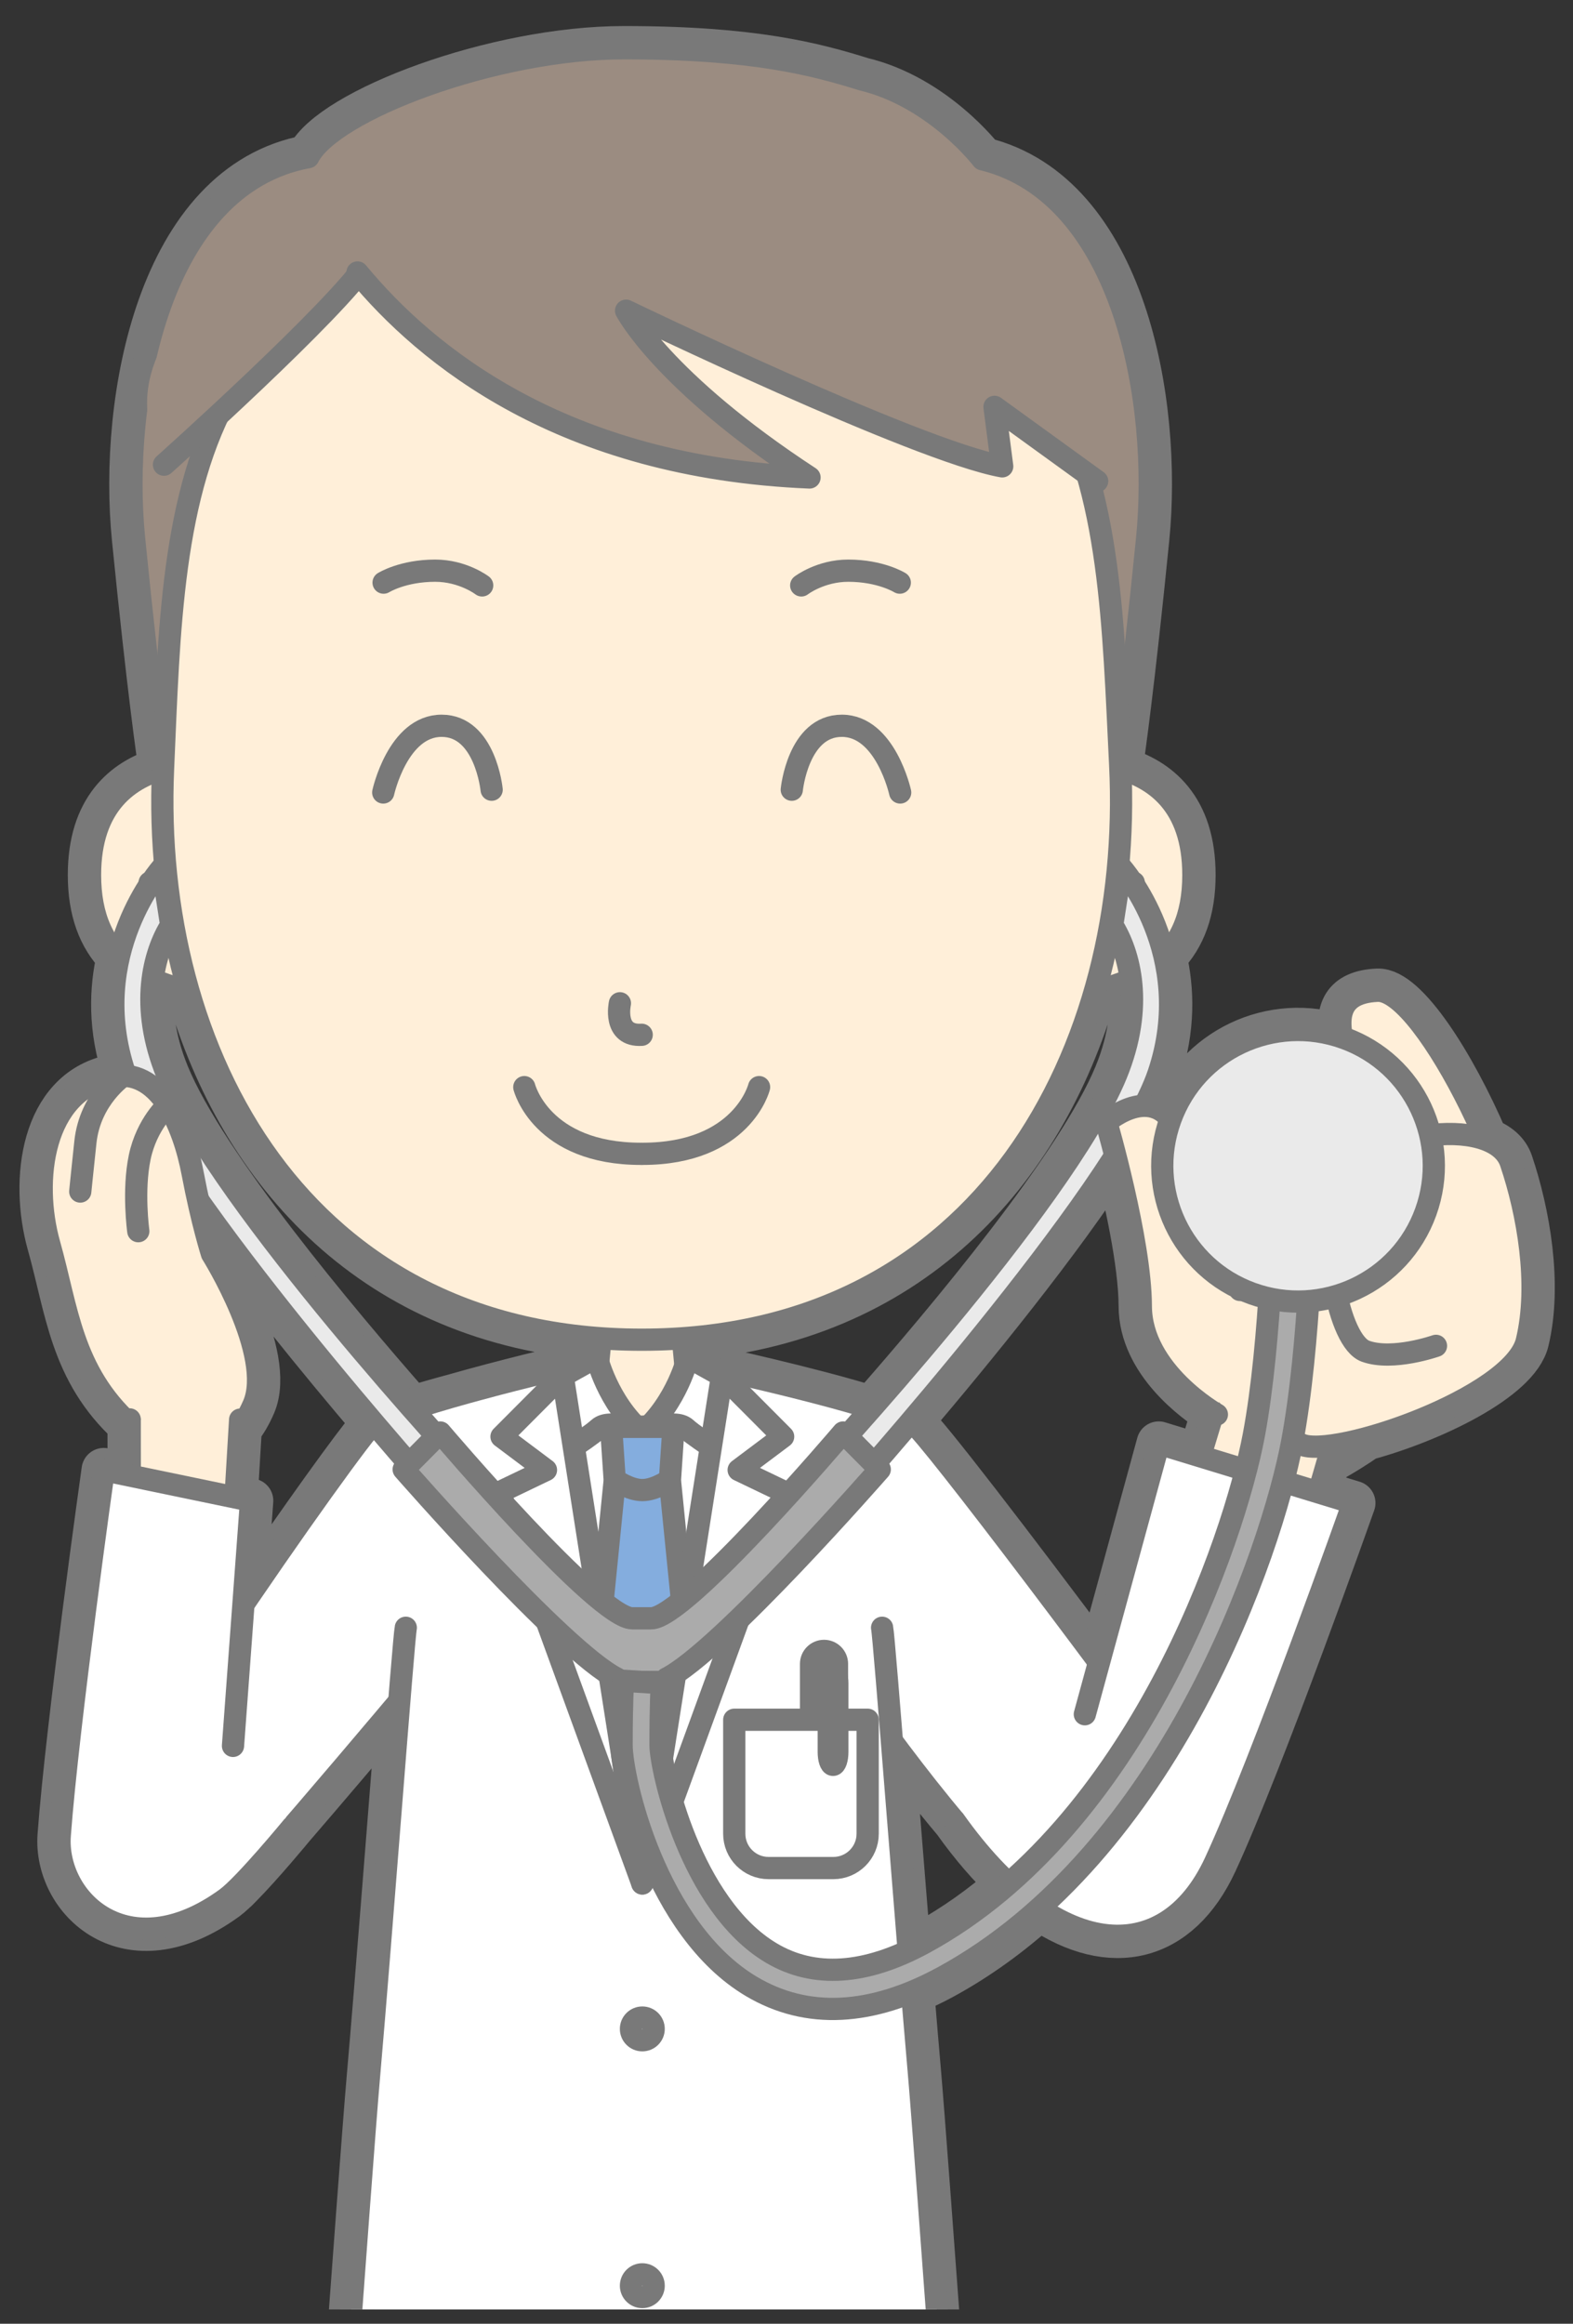 <?xml version="1.0" encoding="UTF-8"?>
<!DOCTYPE svg PUBLIC "-//W3C//DTD SVG 1.1//EN" "http://www.w3.org/Graphics/SVG/1.1/DTD/svg11.dtd">
<svg version="1.1" xmlns="http://www.w3.org/2000/svg" xmlns:xlink="http://www.w3.org/1999/xlink" x="0" y="0" width="283" height="418" viewBox="0, 0, 283, 418">
  <rect x="0" y="0" width="283" height="418" fill="#333333" stroke="none"/>
  <defs>
    <clipPath id="Clip_1">
      <path d="M280.576,2.362 L280.576,415.427 L2.318,415.427 L2.318,2.362 L280.576,2.362 z"/>
    </clipPath>
  </defs>
  <g id="Layer_1">
    <g clip-path="url(#Clip_1)">
      <path d="M166.325,349.481 C165.366,350.003 164.42,350.47 163.485,350.908 C162.444,338.096 161.346,324.195 160.461,313.197 C163.682,317.532 167.754,322.808 171.795,327.607 L171.795,327.608 C174.973,332.075 178.223,335.798 181.469,338.807 C176.828,342.865 171.797,346.495 166.325,349.481 M43.107,257.001 C43.994,255.856 44.865,254.432 45.623,252.663 C49.494,243.64 38.131,225.534 38.131,225.534 C38.131,225.534 36.974,221.919 35.65,215.914 C45.277,229.605 57.92,244.991 67.15,255.845 C66.898,255.964 66.665,256.081 66.453,256.197 L66.588,256.753 C64.045,259.64 54.241,273.226 43.795,288.597 L45.169,269.958 L42.369,269.377 z M200.811,193.331 C194.153,209.525 170.586,237.653 156.819,253.316 C145.692,249.853 128.336,246.083 128.317,246.079 L127.334,246.079 L123.769,244.094 C123.769,244.094 123.629,244.676 123.314,245.615 L122.85,240.716 C163.248,237.822 187.461,211.213 196.994,178.232 C199.389,177.716 201.524,177.025 203.428,176.168 C204.028,180.901 203.537,186.699 200.811,193.331 M30.092,193.331 C27.365,186.7 26.873,180.902 27.472,176.169 C29.375,177.026 31.51,177.716 33.902,178.232 C43.431,211.211 67.646,237.818 108.041,240.716 L107.629,245.067 C107.441,244.46 107.351,244.094 107.351,244.094 L103.787,246.079 L102.575,246.079 C102.572,246.08 102.019,246.2 101.074,246.411 L101.213,246.079 C101.213,246.079 91.17,248.427 81.738,251.118 C79.055,251.838 76.431,252.582 74.082,253.314 C60.314,237.65 36.749,209.524 30.092,193.331 M205.248,234.944 C205.272,245.086 215.284,252.155 218.159,253.976 C218.229,254.066 218.272,254.117 218.272,254.117 L215.91,261.955 L208.471,259.685 L197.727,299.02 C182.672,278.823 165.95,257.016 164.44,256.197 C164.229,256.083 163.998,255.966 163.75,255.849 C174.844,242.802 190.871,223.203 200.662,207.878 C202.496,215.065 205.229,227.077 205.248,234.944 M271.811,209.143 C271.157,207.209 269.528,205.864 267.34,205.031 C261.559,191.525 252.948,178 247.832,178.226 C241.68,178.497 240.512,181.947 241.43,186.603 C228.881,182.308 215.166,188.825 210.598,201.314 C209.188,199.524 207.516,198.91 205.885,198.919 C206.985,196.773 207.856,194.8 208.442,193.056 C211.125,185.066 210.873,177.899 209.502,172.047 C212.971,168.52 214.701,163.683 214.701,157.389 C214.701,145.238 208.282,140.223 201.576,138.291 C201.989,135.534 203.741,123.289 206.379,96.885 C208.825,72.427 202.278,34.848 176.752,28.656 C176.752,28.656 168.225,17.46 155.098,14.313 C146.526,11.649 135.559,8.684 112.264,8.684 C88.97,8.684 59.64,19.887 55.464,28.27 C28.638,33.155 21.625,71.885 24.125,96.885 C26.805,123.695 28.568,135.906 28.947,138.41 C22.38,140.422 16.198,145.466 16.198,157.389 C16.198,163.684 17.929,168.521 21.398,172.048 C20.027,177.9 19.775,185.067 22.459,193.056 C22.512,193.212 22.574,193.375 22.631,193.534 C21.808,193.47 20.943,193.521 20.029,193.721 C7.701,196.409 5.617,212.227 8.875,223.811 C12.137,235.388 12.871,246.6 23.336,256.176 C23.336,256.176 23.336,256.177 23.337,256.177 L23.347,265.429 L18.669,264.458 C18.669,264.458 12.227,310.199 10.749,330.157 C9.901,341.604 22.868,354.491 40.716,341.484 C41.091,341.21 41.539,340.826 42.035,340.367 C42.256,340.196 42.654,339.807 43.195,339.242 C47.033,335.383 52.486,328.768 52.611,328.616 C58.674,321.595 66.14,312.784 71.835,306.034 C70.388,323.897 67.955,355.557 66.34,374.055 C65.703,381.328 63.795,407.036 61.568,437.572 C57.349,495.406 57.662,570.555 57.662,570.555 L69.775,570.555 C70.048,600.769 73.029,658.577 73.029,658.577 L76.25,663.838 L72.398,674.555 L81.366,674.604 C78.874,675.488 76.619,676.679 74.901,678.291 C68.261,684.528 72.355,686.527 72.355,686.527 L104.202,686.527 L104.202,674.728 L106.185,674.739 L110.18,570.555 L113.547,570.555 L115.853,532.223 L118.16,570.555 L120.969,570.555 L124.964,674.739 L126.946,674.728 L126.946,686.527 L158.793,686.527 C158.793,686.527 162.889,684.528 156.248,678.291 C154.532,676.679 152.276,675.488 149.784,674.604 L158.75,674.555 L154.899,663.838 L158.119,658.577 C158.119,658.577 161.102,600.769 161.375,570.555 L174.045,570.555 C174.045,570.555 174.317,494.647 170.075,436.351 C167.84,405.641 165.928,379.819 165.293,372.556 C164.924,368.343 164.516,363.484 164.088,358.288 C165.922,357.534 167.784,356.658 169.676,355.625 C175.975,352.19 181.735,347.98 186.991,343.251 C199.903,352.017 212.059,349.134 218.61,335.005 C227.026,316.851 243.459,270.364 243.459,270.364 L237.262,268.472 L238.85,262.989 C238.85,262.989 241.926,261.407 245.836,258.692 C257.418,255.563 273.01,248.18 274.684,241.217 C277.137,231.012 274.864,218.182 271.811,209.143" fill="#797979"/>
      <path d="M166.325,349.481 C165.366,350.003 164.42,350.47 163.485,350.908 C162.444,338.096 161.346,324.195 160.461,313.197 C163.682,317.532 167.754,322.808 171.795,327.607 L171.795,327.608 C174.973,332.075 178.223,335.798 181.469,338.807 C176.828,342.865 171.797,346.495 166.325,349.481 z M43.107,257.001 C43.994,255.856 44.865,254.432 45.623,252.663 C49.494,243.64 38.131,225.534 38.131,225.534 C38.131,225.534 36.974,221.919 35.65,215.914 C45.277,229.605 57.92,244.991 67.15,255.845 C66.898,255.964 66.665,256.081 66.453,256.197 L66.588,256.753 C64.045,259.64 54.241,273.226 43.795,288.597 L45.169,269.958 L42.369,269.377 L43.107,257.001 z M200.811,193.331 C194.153,209.525 170.586,237.653 156.819,253.316 C145.692,249.853 128.336,246.083 128.317,246.079 L127.334,246.079 L123.769,244.094 C123.769,244.094 123.629,244.676 123.314,245.615 L122.85,240.716 C163.248,237.822 187.461,211.213 196.994,178.232 C199.389,177.716 201.524,177.025 203.428,176.168 C204.028,180.901 203.537,186.699 200.811,193.331 z M30.092,193.331 C27.365,186.7 26.873,180.902 27.472,176.169 C29.375,177.026 31.51,177.716 33.902,178.232 C43.431,211.211 67.646,237.818 108.041,240.716 L107.629,245.067 C107.441,244.46 107.351,244.094 107.351,244.094 L103.787,246.079 L102.575,246.079 C102.572,246.08 102.019,246.2 101.074,246.411 L101.213,246.079 C101.213,246.079 91.17,248.427 81.738,251.118 C79.055,251.838 76.431,252.582 74.082,253.314 C60.314,237.65 36.749,209.524 30.092,193.331 z M205.248,234.944 C205.272,245.086 215.284,252.155 218.159,253.976 C218.229,254.066 218.272,254.117 218.272,254.117 L215.91,261.955 L208.471,259.685 L197.727,299.02 C182.672,278.823 165.95,257.016 164.44,256.197 C164.229,256.083 163.998,255.966 163.75,255.849 C174.844,242.802 190.871,223.203 200.662,207.878 C202.496,215.065 205.229,227.077 205.248,234.944 z M271.811,209.143 C271.157,207.209 269.528,205.864 267.34,205.031 C261.559,191.525 252.948,178 247.832,178.226 C241.68,178.497 240.512,181.947 241.43,186.603 C228.881,182.308 215.166,188.825 210.598,201.314 C209.188,199.524 207.516,198.91 205.885,198.919 C206.985,196.773 207.856,194.8 208.442,193.056 C211.125,185.066 210.873,177.899 209.502,172.047 C212.971,168.52 214.701,163.683 214.701,157.389 C214.701,145.238 208.282,140.223 201.576,138.291 C201.989,135.534 203.741,123.289 206.379,96.885 C208.825,72.427 202.278,34.848 176.752,28.656 C176.752,28.656 168.225,17.46 155.098,14.313 C146.526,11.649 135.559,8.684 112.264,8.684 C88.97,8.684 59.64,19.887 55.464,28.27 C28.638,33.155 21.625,71.885 24.125,96.885 C26.805,123.695 28.568,135.906 28.947,138.41 C22.38,140.422 16.198,145.466 16.198,157.389 C16.198,163.684 17.929,168.521 21.398,172.048 C20.027,177.9 19.775,185.067 22.459,193.056 C22.512,193.212 22.574,193.375 22.631,193.534 C21.808,193.47 20.943,193.521 20.029,193.721 C7.701,196.409 5.617,212.227 8.875,223.811 C12.137,235.388 12.871,246.6 23.336,256.176 C23.336,256.176 23.336,256.177 23.337,256.177 L23.347,265.429 L18.669,264.458 C18.669,264.458 12.227,310.199 10.749,330.157 C9.901,341.604 22.868,354.491 40.716,341.484 C41.091,341.21 41.539,340.826 42.035,340.367 C42.256,340.196 42.654,339.807 43.195,339.242 C47.033,335.383 52.486,328.768 52.611,328.616 C58.674,321.595 66.14,312.784 71.835,306.034 C70.388,323.897 67.955,355.557 66.34,374.055 C65.703,381.328 63.795,407.036 61.568,437.572 C57.349,495.406 57.662,570.555 57.662,570.555 L69.775,570.555 C70.048,600.769 73.029,658.577 73.029,658.577 L76.25,663.838 L72.398,674.555 L81.366,674.604 C78.874,675.488 76.619,676.679 74.901,678.291 C68.261,684.528 72.355,686.527 72.355,686.527 L104.202,686.527 L104.202,674.728 L106.185,674.739 L110.18,570.555 L113.547,570.555 L115.853,532.223 L118.16,570.555 L120.969,570.555 L124.964,674.739 L126.946,674.728 L126.946,686.527 L158.793,686.527 C158.793,686.527 162.889,684.528 156.248,678.291 C154.532,676.679 152.276,675.488 149.784,674.604 L158.75,674.555 L154.899,663.838 L158.119,658.577 C158.119,658.577 161.102,600.769 161.375,570.555 L174.045,570.555 C174.045,570.555 174.317,494.647 170.075,436.351 C167.84,405.641 165.928,379.819 165.293,372.556 C164.924,368.343 164.516,363.484 164.088,358.288 C165.922,357.534 167.784,356.658 169.676,355.625 C175.975,352.19 181.735,347.98 186.991,343.251 C199.903,352.017 212.059,349.134 218.61,335.005 C227.026,316.851 243.459,270.364 243.459,270.364 L237.262,268.472 L238.85,262.989 C238.85,262.989 241.926,261.407 245.836,258.692 C257.418,255.563 273.01,248.18 274.684,241.217 C277.137,231.012 274.864,218.182 271.811,209.143 z" fill-opacity="0" stroke="#797979" stroke-width="8" stroke-linecap="round" stroke-linejoin="round"/>
      <path d="M161.395,565.81 L165.868,429.959 L165.545,399.802 L115.574,399.802 L65.602,399.802 L65.281,429.959 L69.755,565.81 C69.709,594.2 73.029,658.577 73.029,658.577 L76.25,663.838 L72.398,674.555 L106.185,674.739 L114.169,466.522 L115.574,464.966 L116.979,466.522 L124.964,674.739 L158.75,674.555 L154.899,663.838 L158.119,658.577 C158.119,658.577 161.44,594.2 161.395,565.81" fill="#A2A2A2"/>
      <path d="M161.395,565.81 L165.868,429.959 L165.545,399.802 L115.574,399.802 L65.602,399.802 L65.281,429.959 L69.755,565.81 C69.709,594.2 73.029,658.577 73.029,658.577 L76.25,663.838 L72.398,674.555 L106.185,674.739 L114.169,466.522 L115.574,464.966 L116.979,466.522 L124.964,674.739 L158.75,674.555 L154.899,663.838 L158.119,658.577 C158.119,658.577 161.44,594.2 161.395,565.81 z" fill-opacity="0" stroke="#797979" stroke-width="4" stroke-linecap="round" stroke-linejoin="round"/>
      <path d="M176.752,28.656 C176.752,28.656 168.225,17.46 155.098,14.313 C146.526,11.649 135.559,8.684 112.264,8.684 C88.97,8.684 59.64,19.887 55.464,28.27 C28.638,33.155 21.625,71.885 24.125,96.885 C27.163,127.271 29.024,138.912 29.024,138.912 L29.079,141.409 L40.612,133.168 L115.253,130.636 L189.893,133.168 L201.426,141.409 L201.481,138.912 C201.481,138.912 203.342,127.271 206.379,96.885 C208.825,72.427 202.278,34.848 176.752,28.656" fill="#9B8C81"/>
      <path d="M176.752,28.656 C176.752,28.656 168.225,17.46 155.098,14.313 C146.526,11.649 135.559,8.684 112.264,8.684 C88.97,8.684 59.64,19.887 55.464,28.27 C28.638,33.155 21.625,71.885 24.125,96.885 C27.163,127.271 29.024,138.912 29.024,138.912 L29.079,141.409 L40.612,133.168 L115.253,130.636 L189.893,133.168 L201.426,141.409 L201.481,138.912 C201.481,138.912 203.342,127.271 206.379,96.885 C208.825,72.427 202.278,34.848 176.752,28.656 z" fill-opacity="0" stroke="#797979" stroke-width="4" stroke-linecap="round" stroke-linejoin="round"/>
      <path d="M164.44,256.197 C157.446,252.403 128.316,246.079 128.316,246.079 L102.576,246.079 C102.576,246.079 73.447,252.403 66.453,256.197 L76.555,297.805 L154.336,297.805 z" fill="#FFFFFF"/>
      <path d="M164.44,256.197 C157.446,252.403 128.316,246.079 128.316,246.079 L102.576,246.079 C102.576,246.079 73.447,252.403 66.453,256.197 L76.555,297.805 L154.336,297.805 L164.44,256.197 z" fill-opacity="0" stroke="#797979" stroke-width="4" stroke-linecap="round" stroke-linejoin="round"/>
      <path d="M128.317,246.079 L123.358,246.079 L121.935,231.047 L115.446,226.827 L108.956,231.047 L107.533,246.079 L102.575,246.079 C98.725,253.58 110.337,261.075 110.337,261.075 L115.446,268.43 L120.555,261.075 C120.555,261.075 132.168,253.58 128.317,246.079" fill="#FFEFD9"/>
      <path d="M128.317,246.079 L123.358,246.079 L121.935,231.047 L115.446,226.827 L108.956,231.047 L107.533,246.079 L102.575,246.079 C98.725,253.58 110.337,261.075 110.337,261.075 L115.446,268.43 L120.555,261.075 C120.555,261.075 132.168,253.58 128.317,246.079 z" fill-opacity="0" stroke="#797979" stroke-width="4" stroke-linecap="round" stroke-linejoin="round"/>
      <path d="M101.213,246.079 C101.213,246.079 74.146,252.403 67.152,256.197 C64.902,257.417 14.306,329.332 14.306,338.666 C14.306,348 35.381,343.774 41.91,340.45 C43.871,339.452 80.58,295.64 80.58,295.64" fill="#FFFFFF"/>
      <path d="M101.213,246.079 C101.213,246.079 74.146,252.403 67.152,256.197 C64.902,257.417 14.306,329.332 14.306,338.666 C14.306,348 35.381,343.774 41.91,340.45 C43.871,339.452 80.58,295.64 80.58,295.64" fill-opacity="0" stroke="#797979" stroke-width="4" stroke-linecap="round" stroke-linejoin="round"/>
      <path d="M128.316,246.079 C128.316,246.079 157.446,252.403 164.44,256.197 C166.69,257.417 202.711,305.228 216.666,324.889 C222.069,332.5 202.981,348.161 185.516,340.738 C177.254,337.227 154.375,305.109 154.118,304.209" fill="#FFFFFF"/>
      <path d="M128.316,246.079 C128.316,246.079 157.446,252.403 164.44,256.197 C166.69,257.417 202.711,305.228 216.666,324.889 C222.069,332.5 202.981,348.161 185.516,340.738 C177.254,337.227 154.375,305.109 154.118,304.209" fill-opacity="0" stroke="#797979" stroke-width="4" stroke-linecap="round" stroke-linejoin="round"/>
      <path d="M73.006,292.805 C72.609,294.554 68.642,347.683 66.34,374.055 C65.703,381.328 63.795,407.036 61.568,437.572 C57.349,495.406 57.662,570.555 57.662,570.555 L113.547,570.555 L115.853,532.223 L118.16,570.555 L174.045,570.555 C174.045,570.555 174.317,494.647 170.075,436.351 C167.84,405.641 165.928,379.819 165.293,372.556 C162.989,346.184 159.098,294.554 158.701,292.805" fill="#FFFFFF"/>
      <path d="M73.006,292.805 C72.609,294.554 68.642,347.683 66.34,374.055 C65.703,381.328 63.795,407.036 61.568,437.572 C57.349,495.406 57.662,570.555 57.662,570.555 L113.547,570.555 L115.853,532.223 L118.16,570.555 L174.045,570.555 C174.045,570.555 174.317,494.647 170.075,436.351 C167.84,405.641 165.928,379.819 165.293,372.556 C162.989,346.184 159.098,294.554 158.701,292.805" fill-opacity="0" stroke="#797979" stroke-width="4" stroke-linecap="round" stroke-linejoin="round"/>
      <path d="M115.56,320.031 L135.034,254.822 L115.435,256.675 L96.09,254.822 z" fill="#FFFFFF"/>
      <path d="M115.56,320.031 L135.034,254.822 L115.435,256.675 L96.09,254.822 L115.56,320.031 z" fill-opacity="0" stroke="#797979" stroke-width="4" stroke-linecap="round" stroke-linejoin="round"/>
      <path d="M123.769,244.094 C123.769,244.094 121.847,252.241 115.56,257.697 C115.56,257.697 121.324,255.042 123.42,256.95 C125.515,258.859 133.901,264.107 133.901,264.107 L129.707,247.401 z" fill="#FFFFFF"/>
      <path d="M123.769,244.094 C123.769,244.094 121.847,252.241 115.56,257.697 C115.56,257.697 121.324,255.042 123.42,256.95 C125.515,258.859 133.901,264.107 133.901,264.107 L129.707,247.401 L123.769,244.094 z" fill-opacity="0" stroke="#797979" stroke-width="4" stroke-linecap="round" stroke-linejoin="round"/>
      <path d="M107.351,244.094 C107.351,244.094 109.273,252.241 115.56,257.697 C115.56,257.697 109.797,255.042 107.701,256.95 C105.605,258.859 97.222,264.107 97.222,264.107 L101.414,247.401 z" fill="#FFFFFF"/>
      <path d="M107.351,244.094 C107.351,244.094 109.273,252.241 115.56,257.697 C115.56,257.697 109.797,255.042 107.701,256.95 C105.605,258.859 97.222,264.107 97.222,264.107 L101.414,247.401 L107.351,244.094 z" fill-opacity="0" stroke="#797979" stroke-width="4" stroke-linecap="round" stroke-linejoin="round"/>
      <path d="M120.578,266.798 L115.56,266.439 L110.543,266.798 L107.199,300.228 L115.56,323.909 L123.922,300.228 z" fill="#84ADDE"/>
      <path d="M120.578,266.798 L115.56,266.439 L110.543,266.798 L107.199,300.228 L115.56,323.909 L123.922,300.228 L120.578,266.798 z" fill-opacity="0" stroke="#797979" stroke-width="4" stroke-linecap="round" stroke-linejoin="round"/>
      <path d="M109.945,256.666 L110.586,266.166 C110.586,266.166 113.18,268.041 115.56,268.041 C117.941,268.041 120.535,266.166 120.535,266.166 L121.174,256.666 z" fill="#84ADDE"/>
      <path d="M109.945,256.666 L110.586,266.166 C110.586,266.166 113.18,268.041 115.56,268.041 C117.941,268.041 120.535,266.166 120.535,266.166 L121.174,256.666 L109.945,256.666 z" fill-opacity="0" stroke="#797979" stroke-width="4" stroke-linecap="round" stroke-linejoin="round"/>
      <path d="M117.601,364.966 C117.601,366.095 116.687,367.007 115.56,367.007 C114.433,367.007 113.519,366.095 113.519,364.966 C113.519,363.839 114.433,362.925 115.56,362.925 C116.687,362.925 117.601,363.839 117.601,364.966" fill="#FFFFFF"/>
      <path d="M117.601,364.966 C117.601,366.095 116.687,367.007 115.56,367.007 C114.433,367.007 113.519,366.095 113.519,364.966 C113.519,363.839 114.433,362.925 115.56,362.925 C116.687,362.925 117.601,363.839 117.601,364.966 z" fill-opacity="0" stroke="#797979" stroke-width="4" stroke-linecap="round" stroke-linejoin="round"/>
      <path d="M117.601,411.158 C117.601,412.285 116.687,413.199 115.56,413.199 C114.433,413.199 113.519,412.285 113.519,411.158 C113.519,410.03 114.433,409.116 115.56,409.116 C116.687,409.116 117.601,410.03 117.601,411.158" fill="#FFFFFF"/>
      <path d="M117.601,411.158 C117.601,412.285 116.687,413.199 115.56,413.199 C114.433,413.199 113.519,412.285 113.519,411.158 C113.519,410.03 114.433,409.116 115.56,409.116 C116.687,409.116 117.601,410.03 117.601,411.158 z" fill-opacity="0" stroke="#797979" stroke-width="4" stroke-linecap="round" stroke-linejoin="round"/>
      <path d="M101.213,247.401 L90.226,258.426 L98.226,264.426 L89.894,268.426 L115.56,338.803 z" fill="#FFFFFF"/>
      <path d="M101.213,247.401 L90.226,258.426 L98.226,264.426 L89.894,268.426 L115.56,338.803 L101.213,247.401 z" fill-opacity="0" stroke="#797979" stroke-width="4" stroke-linecap="round" stroke-linejoin="round"/>
      <path d="M129.91,247.401 L140.895,258.426 L132.894,264.426 L141.229,268.426 L115.56,338.803 z" fill="#FFFFFF"/>
      <path d="M129.91,247.401 L140.895,258.426 L132.894,264.426 L141.229,268.426 L115.56,338.803 L129.91,247.401 z" fill-opacity="0" stroke="#797979" stroke-width="4" stroke-linecap="round" stroke-linejoin="round"/>
      <path d="M150.584,311.636 C150.584,312.924 149.539,313.969 148.25,313.969 C146.963,313.969 145.918,312.924 145.918,311.636 L145.918,299.302 C145.918,298.014 146.963,296.969 148.25,296.969 C149.539,296.969 150.584,298.014 150.584,299.302 z" fill="#797979"/>
      <path d="M150.584,311.636 C150.584,312.924 149.539,313.969 148.25,313.969 C146.963,313.969 145.918,312.924 145.918,311.636 L145.918,299.302 C145.918,298.014 146.963,296.969 148.25,296.969 C149.539,296.969 150.584,298.014 150.584,299.302 L150.584,311.636 z" fill-opacity="0" stroke="#797979" stroke-width="4" stroke-linecap="round" stroke-linejoin="round"/>
      <path d="M132.101,309.354 L132.101,329.859 C132.101,333.266 134.866,336.03 138.274,336.03 L149.93,336.03 C153.34,336.03 156.102,333.266 156.102,329.859 L156.102,309.354 z" fill="#FFFFFF"/>
      <path d="M132.101,309.354 L132.101,329.859 C132.101,333.266 134.866,336.03 138.274,336.03 L149.93,336.03 C153.34,336.03 156.102,333.266 156.102,329.859 L156.102,309.354 L132.101,309.354 z" fill-opacity="0" stroke="#797979" stroke-width="4" stroke-linecap="round" stroke-linejoin="round"/>
      <path d="M150.645,315.136 C150.645,316.424 150.299,317.469 149.871,317.469 C149.448,317.469 149.102,316.424 149.102,315.136 L149.102,302.802 C149.102,301.514 149.448,300.469 149.871,300.469 C150.299,300.469 150.645,301.514 150.645,302.802 z" fill="#797979"/>
      <path d="M150.645,315.136 C150.645,316.424 150.299,317.469 149.871,317.469 C149.448,317.469 149.102,316.424 149.102,315.136 L149.102,302.802 C149.102,301.514 149.448,300.469 149.871,300.469 C150.299,300.469 150.645,301.514 150.645,302.802 L150.645,315.136 z" fill-opacity="0" stroke="#797979" stroke-width="4" stroke-linecap="round" stroke-linejoin="round"/>
      <path d="M44.341,137.753 C44.341,137.753 16.198,131.946 16.198,157.389 C16.198,172.356 25.886,179.152 45.804,179.437" fill="#FFEFD9"/>
      <path d="M44.341,137.753 C44.341,137.753 16.198,131.946 16.198,157.389 C16.198,172.356 25.886,179.152 45.804,179.437" fill-opacity="0" stroke="#797979" stroke-width="4" stroke-linecap="round" stroke-linejoin="round"/>
      <path d="M26.923,158.766 C26.923,158.766 30.61,157.063 34.127,157.084" fill="#FFEFD9"/>
      <path d="M26.923,158.766 C26.923,158.766 30.61,157.063 34.127,157.084" fill-opacity="0" stroke="#797979" stroke-width="4" stroke-linecap="round" stroke-linejoin="round"/>
      <path d="M186.559,137.753 C186.559,137.753 214.701,131.946 214.701,157.389 C214.701,172.356 205.012,179.152 185.094,179.437" fill="#FFEFD9"/>
      <path d="M186.559,137.753 C186.559,137.753 214.701,131.946 214.701,157.389 C214.701,172.356 205.012,179.152 185.094,179.437" fill-opacity="0" stroke="#797979" stroke-width="4" stroke-linecap="round" stroke-linejoin="round"/>
      <path d="M203.977,158.766 C203.977,158.766 200.287,157.063 196.772,157.084" fill="#FFEFD9"/>
      <path d="M203.977,158.766 C203.977,158.766 200.287,157.063 196.772,157.084" fill-opacity="0" stroke="#797979" stroke-width="4" stroke-linecap="round" stroke-linejoin="round"/>
      <path d="M201.532,137.559 C204.063,188.807 176.91,240.99 115.45,240.99 C54.278,240.99 27.093,189.299 29.334,138.286 C31.516,88.592 31.034,39.539 115.45,39.539 C199.864,39.539 199.088,88.114 201.532,137.559" fill="#FFEFD9"/>
      <path d="M201.532,137.559 C204.063,188.807 176.91,240.99 115.45,240.99 C54.278,240.99 27.093,189.299 29.334,138.286 C31.516,88.592 31.034,39.539 115.45,39.539 C199.864,39.539 199.088,88.114 201.532,137.559 z" fill-opacity="0" stroke="#797979" stroke-width="4" stroke-linecap="round" stroke-linejoin="round"/>
      <path d="M29.203,156.059 C29.203,156.059 15.252,171.599 22.459,193.056 C29.666,214.513 79.459,270.006 79.459,270.006 L84.291,264.676 C84.291,264.676 39.674,216.638 30.092,193.331 C24.99,180.923 27.671,171.399 30.798,166.409 z" fill="#EAEAEA"/>
      <path d="M29.203,156.059 C29.203,156.059 15.252,171.599 22.459,193.056 C29.666,214.513 79.459,270.006 79.459,270.006 L84.291,264.676 C84.291,264.676 39.674,216.638 30.092,193.331 C24.99,180.923 27.671,171.399 30.798,166.409 L29.203,156.059 z" fill-opacity="0" stroke="#797979" stroke-width="4" stroke-linecap="round" stroke-linejoin="round"/>
      <path d="M201.7,156.059 C201.7,156.059 215.649,171.599 208.442,193.056 C201.237,214.513 151.444,270.006 151.444,270.006 L146.612,264.676 C146.612,264.676 191.229,216.638 200.811,193.331 C205.91,180.923 203.231,171.399 200.104,166.409 z" fill="#EAEAEA"/>
      <path d="M201.7,156.059 C201.7,156.059 215.649,171.599 208.442,193.056 C201.237,214.513 151.444,270.006 151.444,270.006 L146.612,264.676 C146.612,264.676 191.229,216.638 200.811,193.331 C205.91,180.923 203.231,171.399 200.104,166.409 L201.7,156.059 z" fill-opacity="0" stroke="#797979" stroke-width="4" stroke-linecap="round" stroke-linejoin="round"/>
      <path d="M29.503,83.59 C29.503,83.59 60.673,55.714 66.356,46.815 L64.993,35.525 C64.993,35.525 13.64,54.742 29.503,83.59" fill="#9B8C81"/>
      <path d="M29.503,83.59 C29.503,83.59 60.673,55.714 66.356,46.815" fill="#9C8A76"/>
      <path d="M29.503,83.59 C29.503,83.59 60.673,55.714 66.356,46.815" fill-opacity="0" stroke="#797979" stroke-width="4" stroke-linecap="round" stroke-linejoin="round"/>
      <path d="M197.391,86.555 L178.922,73.185 L180.307,83.889 C164.942,81.124 112.64,55.888 112.64,55.888 C112.64,55.888 119.14,68.555 145.641,85.889 C101.14,84.055 70.39,57.055 58.087,42.157 C58.087,42.157 53.89,34.305 58.64,30.305 C63.39,26.305 94.329,9.464 131.64,15.305 C168.951,21.146 187.141,41.555 193.391,56.305 C199.641,71.055 197.391,86.555 197.391,86.555" fill="#9B8C81"/>
      <path d="M64.317,49.013 C76.621,63.911 101.14,84.055 145.641,85.889 C119.14,68.555 112.64,55.888 112.64,55.888 C112.64,55.888 164.942,81.124 180.307,83.889 L178.922,73.185 L197.391,86.555" fill-opacity="0" stroke="#797979" stroke-width="4" stroke-linecap="round" stroke-linejoin="round"/>
      <path d="M68.95,142.555 C68.95,142.555 71.575,130.555 79.45,130.555 C87.325,130.555 88.45,142.055 88.45,142.055" fill-opacity="0" stroke="#797979" stroke-width="4" stroke-linecap="round" stroke-linejoin="round"/>
      <path d="M161.95,142.555 C161.95,142.555 159.325,130.555 151.45,130.555 C143.575,130.555 142.45,142.055 142.45,142.055" fill-opacity="0" stroke="#797979" stroke-width="4" stroke-linecap="round" stroke-linejoin="round"/>
      <path d="M94.33,195.555 C94.33,195.555 97.33,207.555 115.33,207.555" fill-opacity="0" stroke="#797979" stroke-width="4" stroke-linecap="round" stroke-linejoin="round"/>
      <path d="M136.563,195.555 C136.563,195.555 133.563,207.555 115.563,207.555" fill-opacity="0" stroke="#797979" stroke-width="4" stroke-linecap="round" stroke-linejoin="round"/>
      <path d="M111.528,180.472 C111.528,180.472 110.195,186.472 115.447,186.139" fill-opacity="0" stroke="#797979" stroke-width="4" stroke-linecap="round" stroke-linejoin="round"/>
      <path d="M69.013,104.805 C69.013,104.805 72.446,102.655 78.296,102.655 C83.28,102.655 86.748,105.305 86.748,105.305" fill-opacity="0" stroke="#797979" stroke-width="4" stroke-linecap="round" stroke-linejoin="round"/>
      <path d="M161.881,104.805 C161.881,104.805 158.446,102.655 152.598,102.655 C147.614,102.655 144.145,105.305 144.145,105.305" fill-opacity="0" stroke="#797979" stroke-width="4" stroke-linecap="round" stroke-linejoin="round"/>
      <path d="M28.394,260.004 C26.896,259.125 25.209,257.89 23.336,256.176 C12.871,246.6 12.137,235.388 8.875,223.811 C5.617,212.227 7.701,196.409 20.029,193.721 C28.556,191.86 32.984,202.232 34.658,211.08 C36.338,219.934 38.131,225.534 38.131,225.534 C38.131,225.534 49.494,243.64 45.623,252.663 C44.605,255.037 43.385,256.792 42.195,258.082" fill="#FFEFD9"/>
      <path d="M28.394,260.004 C26.896,259.125 25.209,257.89 23.336,256.176 C12.871,246.6 12.137,235.388 8.875,223.811 C5.617,212.227 7.701,196.409 20.029,193.721 C28.556,191.86 32.984,202.232 34.658,211.08 C36.338,219.934 38.131,225.534 38.131,225.534 C38.131,225.534 49.494,243.64 45.623,252.663 C44.605,255.037 43.385,256.792 42.195,258.082" fill-opacity="0" stroke="#797979" stroke-width="4" stroke-linecap="round" stroke-linejoin="round"/>
      <path d="M30.193,198.81 C30.193,198.81 26.402,202.12 25.138,208.159 C23.875,214.195 24.881,221.469 24.881,221.469" fill="#FFEFD9"/>
      <path d="M30.193,198.81 C30.193,198.81 26.402,202.12 25.138,208.159 C23.875,214.195 24.881,221.469 24.881,221.469" fill-opacity="0" stroke="#797979" stroke-width="4" stroke-linecap="round" stroke-linejoin="round"/>
      <path d="M22.158,193.512 C22.158,193.512 16.205,197.503 15.363,205.453 C14.642,212.248 14.439,214.338 14.439,214.338" fill="#FFEFD9"/>
      <path d="M22.158,193.512 C22.158,193.512 16.205,197.503 15.363,205.453 C14.642,212.248 14.439,214.338 14.439,214.338" fill-opacity="0" stroke="#797979" stroke-width="4" stroke-linecap="round" stroke-linejoin="round"/>
      <path d="M23.336,255.326 L23.347,266.114 L42.334,269.958 L43.205,255.369" fill="#FFEFD9"/>
      <path d="M23.336,255.326 L23.347,266.114 L42.334,269.958 L43.205,255.369" fill-opacity="0" stroke="#797979" stroke-width="4" stroke-linecap="round" stroke-linejoin="round"/>
      <path d="M41.918,314.055 L45.169,269.958 L18.669,264.458 C18.669,264.458 12.227,310.199 10.749,330.157 C9.901,341.604 22.868,354.491 40.716,341.484 C43.975,339.108 52.619,328.607 52.619,328.607" fill="#FFFFFF"/>
      <path d="M41.918,314.055 L45.169,269.958 L18.669,264.458 C18.669,264.458 12.227,310.199 10.749,330.157 C9.901,341.604 22.868,354.491 40.716,341.484 C43.975,339.108 52.619,328.607 52.619,328.607" fill-opacity="0" stroke="#797979" stroke-width="4" stroke-linecap="round" stroke-linejoin="round"/>
      <path d="M247.832,178.226 C231.868,178.929 249.399,201.004 250.157,210.18 C250.562,215.097 244.828,219.764 243.517,226.212 C231.664,223.729 218.021,224.899 215.698,232.24 C211.323,246.063 218.272,254.117 218.272,254.117 L212.078,274.676 L233.838,280.279 L238.85,262.989 C238.85,262.989 250.939,256.773 257.663,247.829 C260.639,245.978 271.582,238.545 273.192,228.402 C275.065,216.646 256.467,177.845 247.832,178.226" fill="#FFEFD9"/>
      <path d="M247.832,178.226 C231.868,178.929 249.399,201.004 250.157,210.18 C250.562,215.097 244.828,219.764 243.517,226.212 C231.664,223.729 218.021,224.899 215.698,232.24 C211.323,246.063 218.272,254.117 218.272,254.117 L212.078,274.676 L233.838,280.279 L238.85,262.989 C238.85,262.989 250.939,256.773 257.663,247.829 C260.639,245.978 271.582,238.545 273.192,228.402 C275.065,216.646 256.467,177.845 247.832,178.226 z" fill-opacity="0" stroke="#797979" stroke-width="4" stroke-linecap="round" stroke-linejoin="round"/>
      <path d="M218.93,254.445 C218.93,254.445 205.276,246.786 205.248,234.944 C205.219,223.1 199.037,201.839 199.037,201.839 C199.037,201.839 208.438,193.626 212.409,204.746 C216.375,215.867 219.707,227.563 219.707,227.563 L223.076,232.04" fill="#FFEFD9"/>
      <path d="M218.93,254.445 C218.93,254.445 205.276,246.786 205.248,234.944 C205.219,223.1 199.037,201.839 199.037,201.839 C199.037,201.839 208.438,193.626 212.409,204.746 C216.375,215.867 219.707,227.563 219.707,227.563 L223.076,232.04" fill-opacity="0" stroke="#797979" stroke-width="4" stroke-linecap="round" stroke-linejoin="round"/>
      <path d="M195.174,308.364 L208.471,259.685 L243.459,270.364 C243.459,270.364 227.026,316.851 218.61,335.005 C209.498,354.657 189.541,352.553 171.795,327.608" fill="#FFFFFF"/>
      <path d="M195.174,308.364 L208.471,259.685 L243.459,270.364 C243.459,270.364 227.026,316.851 218.61,335.005 C209.498,354.657 189.541,352.553 171.795,327.608" fill-opacity="0" stroke="#797979" stroke-width="4" stroke-linecap="round" stroke-linejoin="round"/>
      <path d="M158.276,264.318 L151.694,257.68 C151.694,257.68 123.301,291.105 117.158,291.105 L113.744,291.105 C107.601,291.105 79.207,257.68 79.207,257.68 L72.627,264.318 C72.627,264.318 101.251,297.057 110.966,301.93 L111.091,302.556 L112.931,302.556 L117.971,302.556 L119.81,302.556 L119.935,301.931 C129.649,297.06 158.276,264.318 158.276,264.318" fill="#ABABAB"/>
      <path d="M158.276,264.318 L151.694,257.68 C151.694,257.68 123.301,291.105 117.158,291.105 L113.744,291.105 C107.601,291.105 79.207,257.68 79.207,257.68 L72.627,264.318 C72.627,264.318 101.251,297.057 110.966,301.93 L111.091,302.556 L112.931,302.556 L117.971,302.556 L119.81,302.556 L119.935,301.931 C129.649,297.06 158.276,264.318 158.276,264.318 z" fill-opacity="0" stroke="#797979" stroke-width="4" stroke-linecap="round" stroke-linejoin="round"/>
      <path d="M225.561,258.241 C222.114,276.512 204.75,328.523 166.325,349.481 C155.727,355.26 146.455,355.876 138.768,351.313 C124.262,342.701 118.833,318.23 118.833,313.889 C118.833,306.584 119.064,302.814 119.067,302.777 L112.081,302.334 C112.071,302.493 111.833,306.328 111.833,313.889 C111.833,319.909 117.93,347.083 135.194,357.332 C145.155,363.245 156.756,362.671 169.676,355.625 C210.493,333.366 228.821,278.716 232.44,259.537 C235.789,241.777 236.153,216.342 236.166,215.268 L229.166,215.178 C229.164,215.435 228.797,241.083 225.561,258.241" fill="#ABABAB"/>
      <path d="M225.561,258.241 C222.114,276.512 204.75,328.523 166.325,349.481 C155.727,355.26 146.455,355.876 138.768,351.313 C124.262,342.701 118.833,318.23 118.833,313.889 C118.833,306.584 119.064,302.814 119.067,302.777 L112.081,302.334 C112.071,302.493 111.833,306.328 111.833,313.889 C111.833,319.909 117.93,347.083 135.194,357.332 C145.155,363.245 156.756,362.671 169.676,355.625 C210.493,333.366 228.821,278.716 232.44,259.537 C235.789,241.777 236.153,216.342 236.166,215.268 L229.166,215.178 C229.164,215.435 228.797,241.083 225.561,258.241 z" fill-opacity="0" stroke="#797979" stroke-width="4" stroke-linecap="round" stroke-linejoin="round"/>
      <path d="M234.078,259.825 C239.877,262.535 272.233,251.421 274.684,241.217 C277.137,231.012 274.864,218.182 271.811,209.143 C268.758,200.105 244.448,203.806 240.907,213.617 C237.364,223.428 240.77,241.294 245.676,243.066 C250.58,244.834 258.348,242.095 258.348,242.095" fill="#FFEFD9"/>
      <path d="M234.078,259.825 C239.877,262.535 272.233,251.421 274.684,241.217 C277.137,231.012 274.864,218.182 271.811,209.143 C268.758,200.105 244.448,203.806 240.907,213.617 C237.364,223.428 240.77,241.294 245.676,243.066 C250.58,244.834 258.348,242.095 258.348,242.095" fill-opacity="0" stroke="#797979" stroke-width="4" stroke-linecap="round" stroke-linejoin="round"/>
      <path d="M256.504,218 C251.922,230.686 237.924,237.255 225.237,232.676 C212.551,228.095 205.981,214.096 210.561,201.409 C215.141,188.725 229.139,182.153 241.826,186.735 C254.512,191.314 261.082,205.312 256.504,218" fill="#EAEAEA"/>
      <path d="M256.504,218 C251.922,230.686 237.924,237.255 225.237,232.676 C212.551,228.095 205.981,214.096 210.561,201.409 C215.141,188.725 229.139,182.153 241.826,186.735 C254.512,191.314 261.082,205.312 256.504,218 z" fill-opacity="0" stroke="#797979" stroke-width="4" stroke-linecap="round" stroke-linejoin="round"/>
    </g>
  </g>
</svg>

